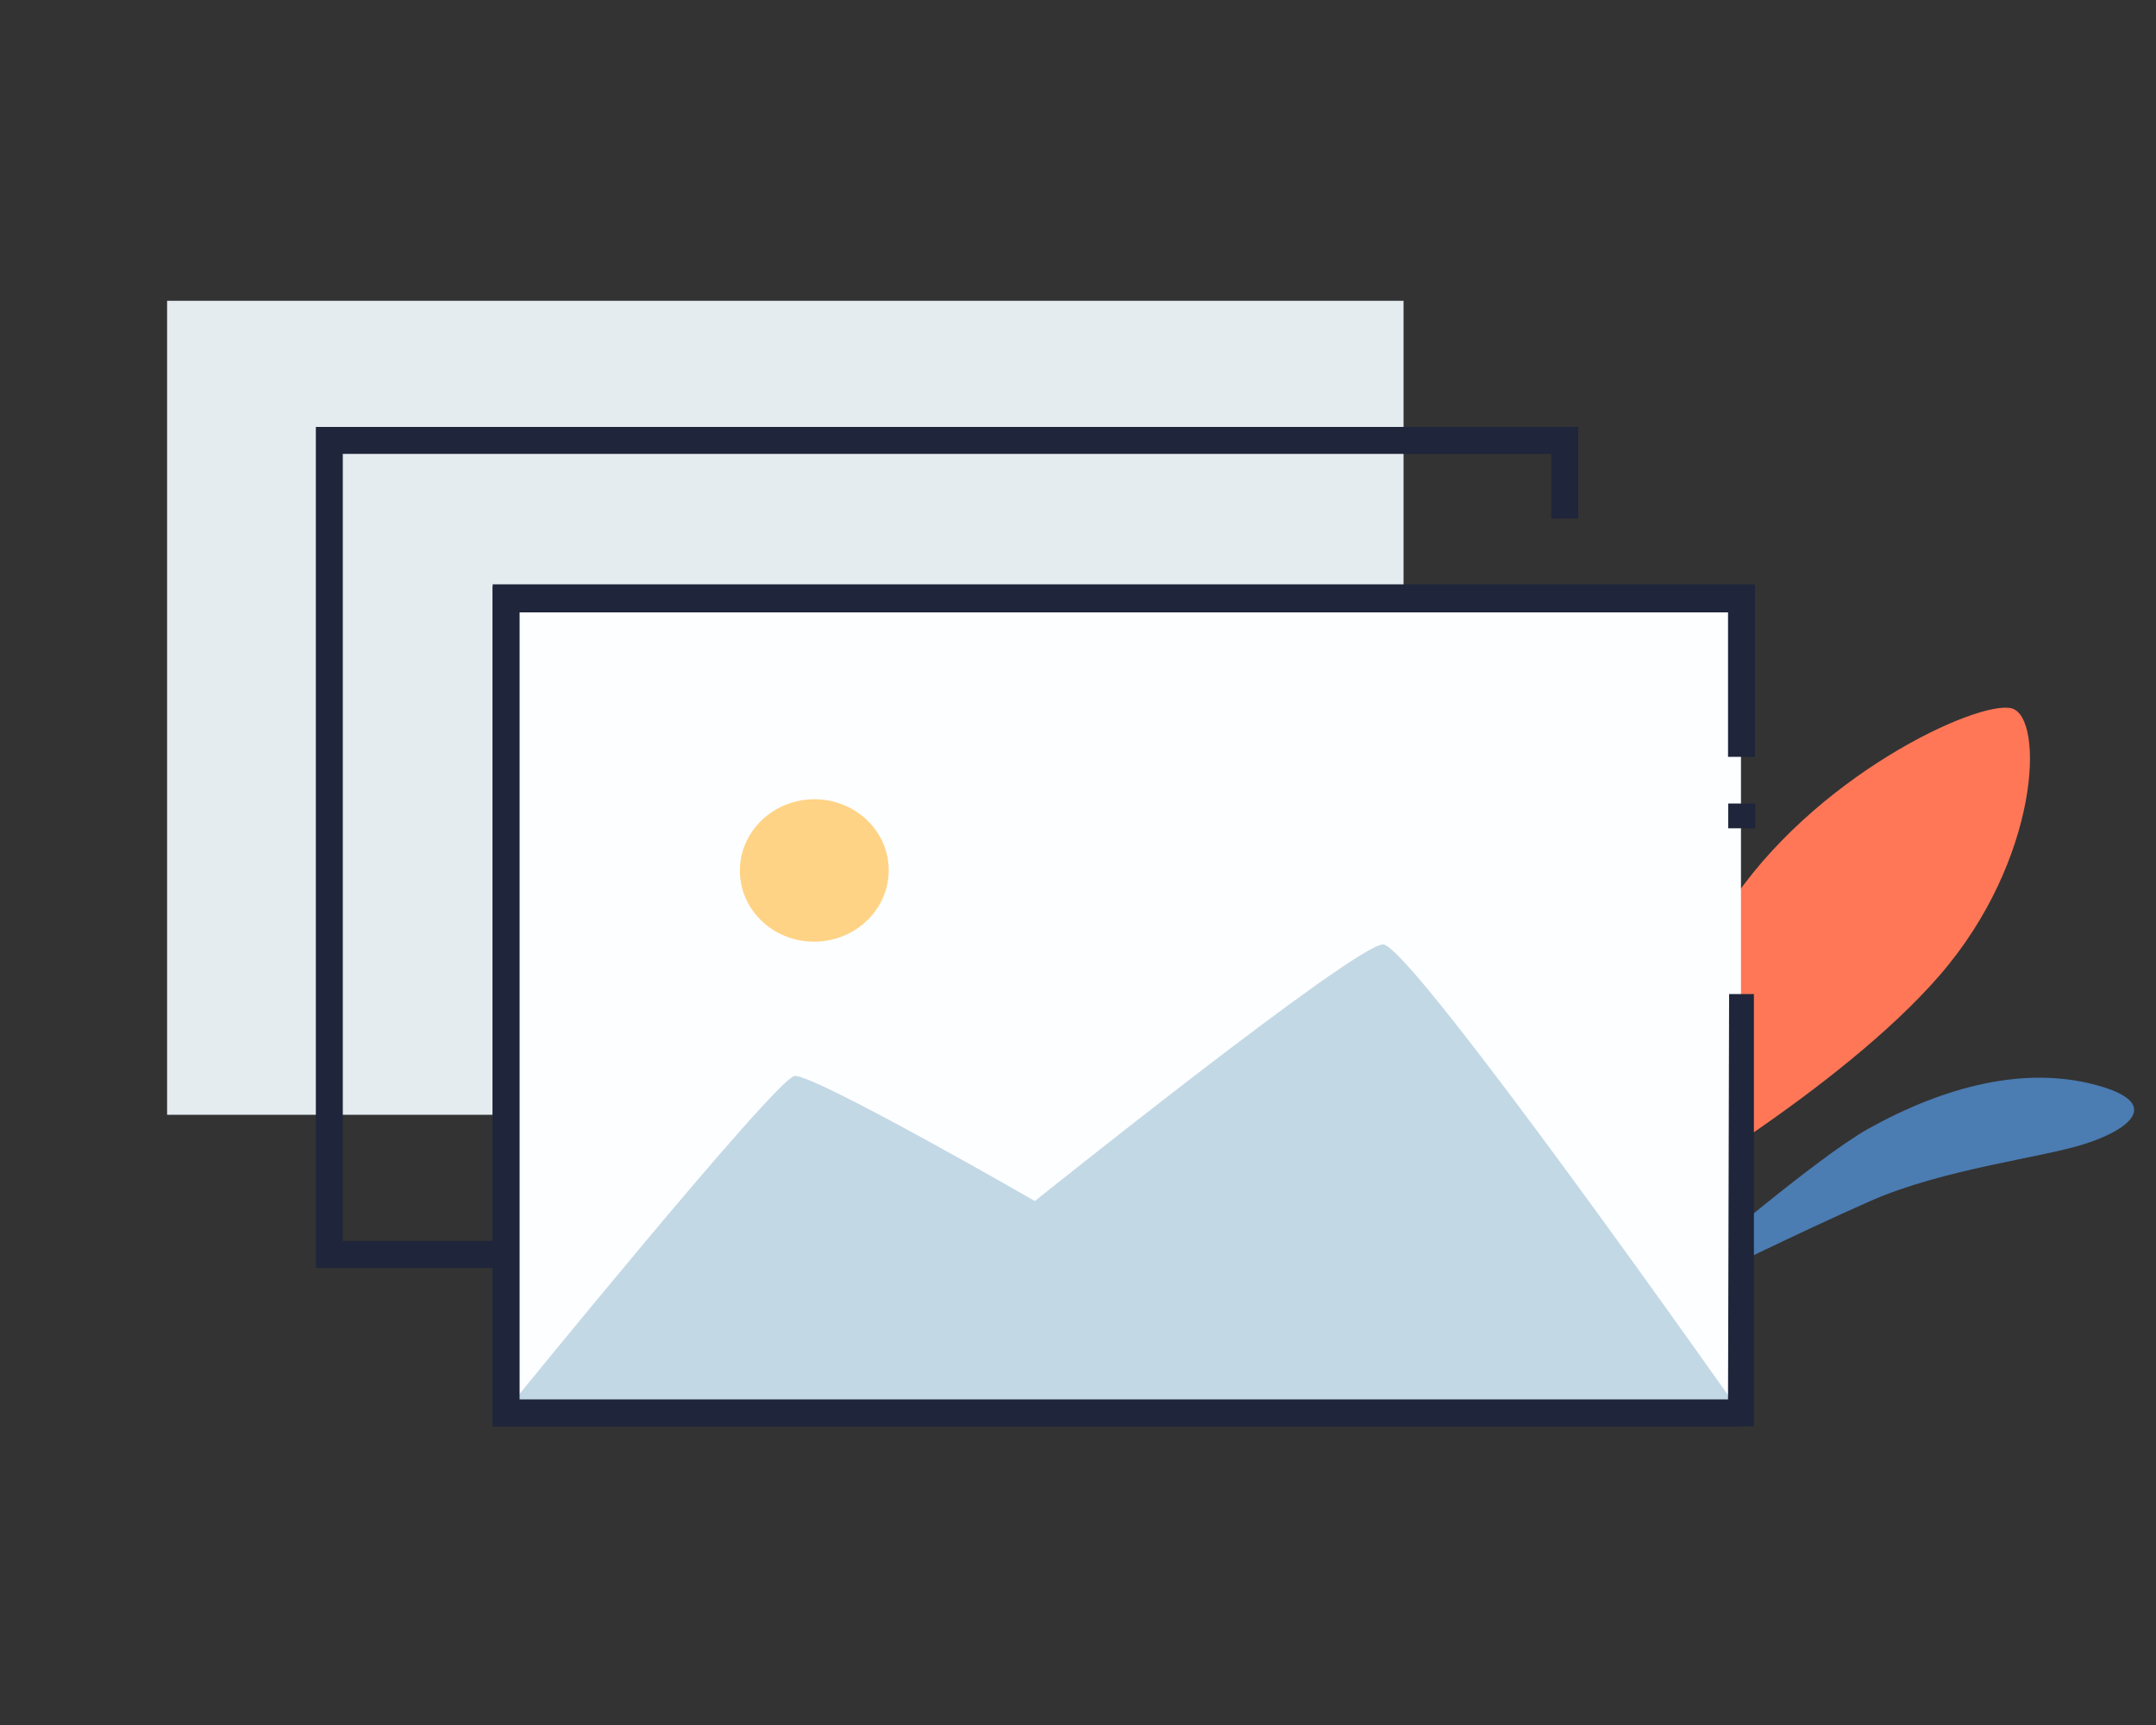 <?xml version="1.0" encoding="utf-8"?>
<!-- Generator: Adobe Illustrator 27.2.0, SVG Export Plug-In . SVG Version: 6.00 Build 0)  -->
<svg version="1.1" id="Calque_1" xmlns="http://www.w3.org/2000/svg" xmlns:xlink="http://www.w3.org/1999/xlink" x="0px" y="0px"
	 viewBox="0 0 200 160" style="enable-background:new 0 0 200 160;" xml:space="preserve">
<rect x="0" y="0" width="200" height="160" fill="#333333" stroke="none"/>
<style type="text/css">
	.st0{fill:#FF7757;}
	.st1{fill:#4B7CB2;}
	.st2{fill:#E4ECEF;}
	.st3{fill:#FDFEFF;}
	.st4{fill:#C3D8E5;}
	.st5{fill:#FFD385;}
	.st6{fill:#1F253A;}
</style>
<g>
	<g>
		<path class="st0" d="M152.2,111.7c0,0,0.1-15.1,8-27.4s23.3-19.4,26.4-18.6c3.1,0.8,2.6,14.1-6.7,24.8S152.2,111.7,152.2,111.7z"
			/>
	</g>
	<g>
		<path class="st1" d="M157.1,117.2c0,0,11.4-9.8,16.2-12.5c7.2-4,14.5-5.8,21-4.1c6.5,1.7,3.2,4.2-0.9,5.5
			c-4,1.3-13.1,2.3-19.9,5.3c-6.8,3-15.5,7.3-15.5,7.3L157.1,117.2z"/>
	</g>
	<g>
		<rect x="15.5" y="27.9" class="st2" width="114.7" height="75.5"/>
	</g>
	<g>
		<polyline class="st3" points="161.5,131.1 46.6,131.1 46.6,55.4 161.5,55.4 161.5,131.1 46.6,131.1 46.6,55.6 161.5,55.6 		"/>
	</g>
	<g>
		<path class="st4" d="M161.5,131.1c0,0-30.6-43.5-33.2-43.5S96,111.4,96,111.4S75.5,99.6,73.7,99.8c-1.8,0.3-26.9,31.2-26.9,31.2
			L161.5,131.1L161.5,131.1z"/>
	</g>
	<g>
		
			<ellipse transform="matrix(1 -3.127901e-02 3.127901e-02 1 -2.487 2.401)" class="st5" cx="75.5" cy="80.7" rx="6.9" ry="6.6"/>
	</g>
	<g>
		<polygon class="st6" points="46.8,117.6 29.3,117.6 29.3,39.6 146.4,39.6 146.4,48.1 143.9,48.1 143.9,42.1 31.8,42.1 31.8,115.1 
			46.8,115.1 		"/>
	</g>
	<g>
		<polygon class="st6" points="162.7,132.3 45.7,132.3 45.7,54.4 161.6,54.4 161.6,56.8 48.1,56.8 48.1,129.9 160.3,129.9 
			160.4,92.2 162.7,92.2 		"/>
	</g>
	<g>
		
			<rect x="160.4" y="74.5" transform="matrix(1.171873e-03 -1 1 1.171873e-03 85.628 237.139)" class="st6" width="2.3" height="2.5"/>
	</g>
	<g>
		<polygon class="st6" points="161.5,132.3 45.7,132.3 45.7,54.2 162.8,54.2 162.8,70.2 160.3,70.2 160.3,56.7 48.2,56.7 
			48.2,129.8 161.5,129.8 		"/>
	</g>
</g>
</svg>
